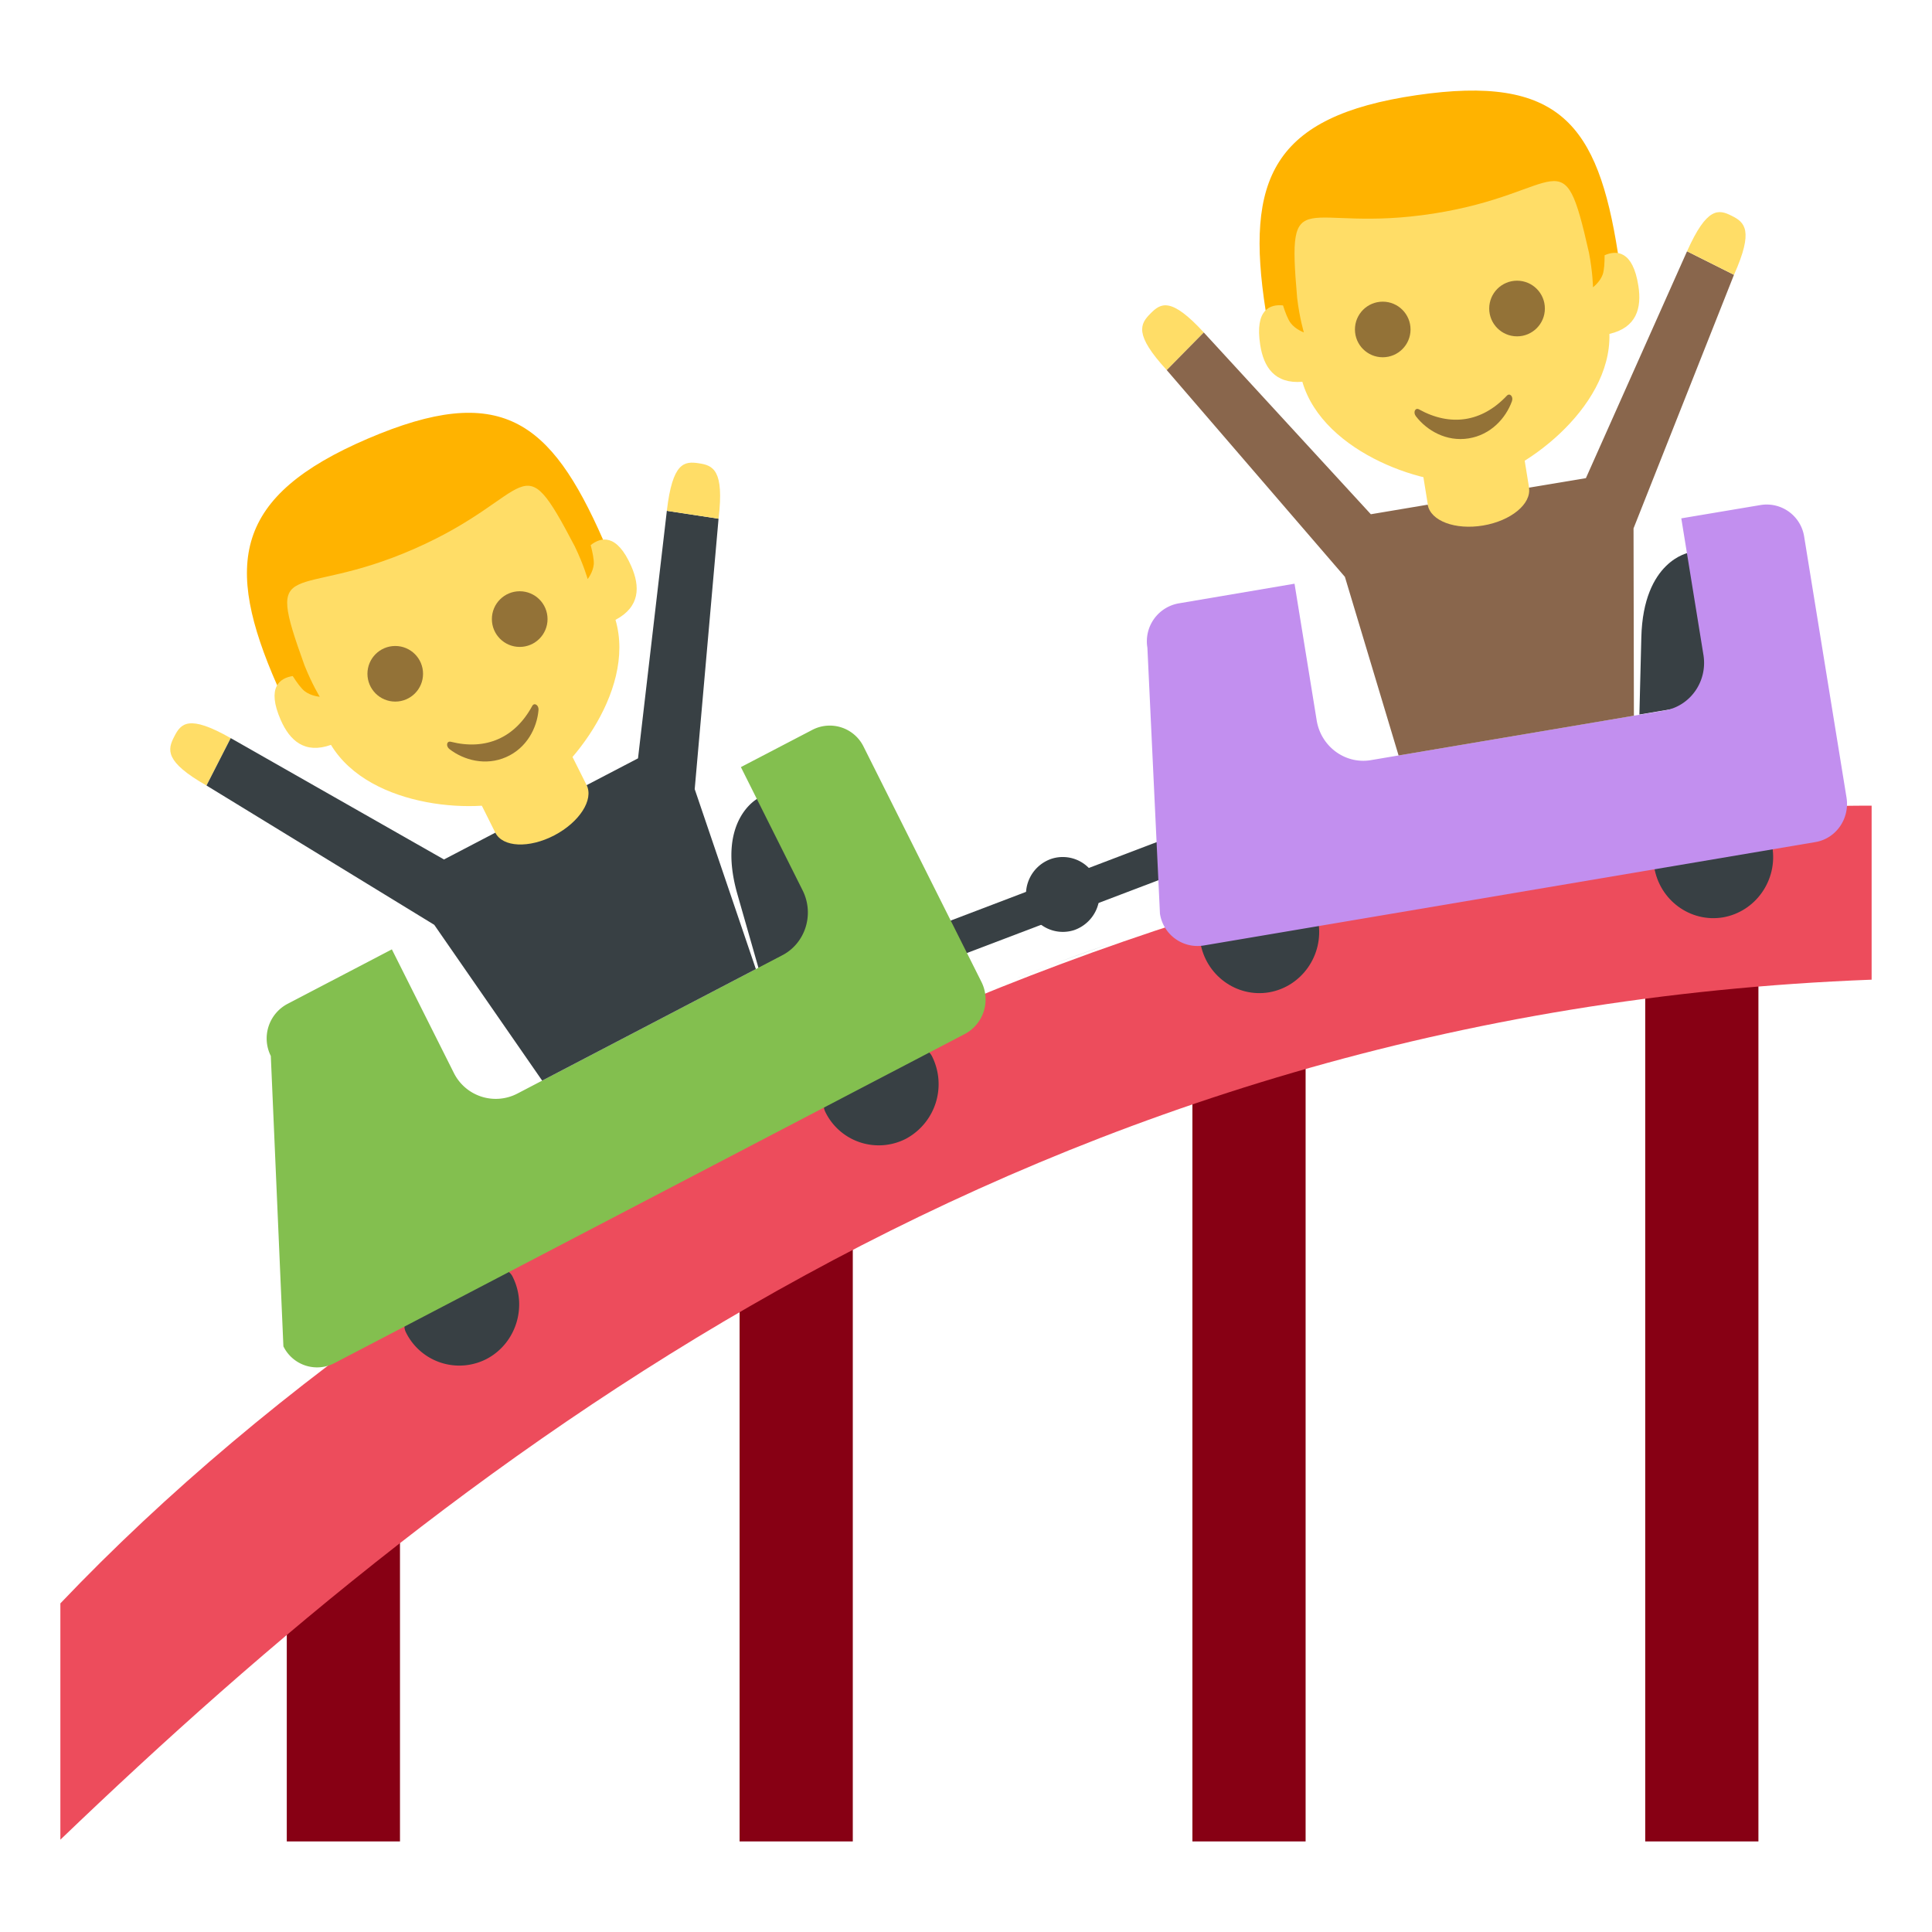 <svg xmlns="http://www.w3.org/2000/svg" width="64" height="64" viewBox="0 0 64 64"><path fill="#870014" d="M39.5 30.9h3.75V61H39.5zM28.25 61H24.5V40.469l3.75-.956zM9.5 50.038h3.75V61H9.5zM54.5 30.9h3.75V61H54.5z"/><path fill="none" d="M33.63 32.423c-5.25 2.063-10.106 4.59-14.646 7.464a91.479 91.479 0 0 1 14.646-7.464z"/><path fill="#ED4C5C" d="M2 53.114v7.828c13.479-12.937 32.328-27.438 60-28.489v-5.765c-21.555 0-46.061 11.782-60 26.426z"/><path fill="#94989B" d="M36.688 31.29c-1.021.364-2.044.725-3.058 1.133a73.437 73.437 0 0 1 3.058-1.133zM18.123 40.451c.292-.188.572-.381.861-.564-.03.02-.066.035-.097.058-.262.161-.501.339-.764.506z"/><path fill="#FFDD67" d="M15.803 26.373l3.023-1.575 1.178 2.352-3.025 1.576zM7.642 24.451c-1.394-.794-1.651-.484-1.87-.051-.225.434-.323.828 1.068 1.621l.802-1.57z"/><path fill="#384044" d="M31.385 31.815l-.413-1.122 8.055-3.067.419 1.125zM16.979 42.288c.502.994.113 2.218-.859 2.729a1.97 1.97 0 0 1-2.674-.883c-.505-.993 3.036-2.844 3.533-1.846zM30.873 34.989a2.054 2.054 0 0 1-.861 2.733 1.968 1.968 0 0 1-2.672-.887c-.504-.993 3.037-2.841 3.533-1.846zM25.102 26.451s-1.375.717-.675 3.17l.701 2.452 2.208-1.152-2.234-4.47z"/><path fill="#83BF4F" d="M26.917 24.174l-2.374 1.237 2.046 4.086c.393.788.093 1.752-.683 2.152l-8.771 4.579a1.551 1.551 0 0 1-2.105-.694l-2.049-4.085-3.465 1.81a1.295 1.295 0 0 0-.545 1.721l.417 9.619a1.241 1.241 0 0 0 1.687.558L31.966 34.25a1.296 1.296 0 0 0 .544-1.726l-3.905-7.794a1.248 1.248 0 0 0-1.688-.556z"/><path fill="#384044" d="M36.361 29.241a1.211 1.211 0 0 0-1.536-.79 1.245 1.245 0 0 0-.777 1.562 1.214 1.214 0 0 0 1.537.797 1.25 1.25 0 0 0 .776-1.569z"/><g><path fill="#384044" d="M25.039 32.102l-2.026-5.961.79-8.958-1.713-.261-.955 8.199-1.702.888c.241.484-.241 1.229-1.072 1.664-.835.435-1.71.396-1.952-.09l-1.702.888-7.064-4.02-.802 1.57 7.544 4.615 3.575 5.161 7.079-3.695z"/><path fill="#FFDD67" d="M22.09 16.922c.187-1.616.583-1.647 1.055-1.576.476.069.851.22.658 1.837l-1.713-.261z"/></g><path fill="#FFDD67" d="M47.082 15.376l3.353-.564.422 2.61-3.353.562zM39.879 11.014c-1.09-1.186-1.427-.975-1.767-.629-.343.344-.554.688.538 1.875l1.229-1.246z"/><g><path fill="#384044" d="M43.672 30.536c.183 1.104-.552 2.148-1.632 2.336-1.082.181-2.105-.569-2.281-1.672-.186-1.103 3.738-1.766 3.913-.664zM58.71 28.054c.184 1.104-.553 2.146-1.633 2.335-1.08.179-2.104-.567-2.281-1.674-.184-1.102 3.741-1.768 3.914-.661zM55.957 18.306s-1.523.254-1.586 2.809l-.064 2.555 2.446-.412-.796-4.952z"/><path fill="#C28FEF" d="M58.326 16.729l-2.631.442.734 4.526c.14.875-.435 1.696-1.293 1.84l-9.72 1.643c-.851.145-1.657-.447-1.799-1.316l-.734-4.528-3.841.652a1.276 1.276 0 0 0-1.033 1.469l.416 8.81a1.26 1.26 0 0 0 1.442 1.055l20.269-3.427c.686-.114 1.145-.779 1.032-1.476l-1.402-8.638a1.256 1.256 0 0 0-1.44-1.052z"/></g><g><path fill="#89664C" d="M54.113 17.503l3.327-8.399-1.555-.779-3.35 7.514-1.886.315c.088.537-.596 1.099-1.519 1.254-.926.156-1.747-.155-1.834-.69l-1.885.317-5.534-6.021-1.227 1.246 5.902 6.85 1.778 5.916 7.795-1.317-.012-6.206z"/><path fill="#FFDD67" d="M55.886 8.324c.66-1.48 1.048-1.393 1.477-1.176.431.214.741.473.078 1.955l-1.555-.779z"/></g><g><path fill="#FFB300" d="M41.925 10.28l.783 1.02 10.611-1.654.277-1.262c-.667-4.271-1.942-5.924-6.673-5.231-4.778.7-5.676 2.782-4.998 7.127z"/><path fill="#FFDD67" d="M53.155 8.455c0 .251-.014.491-.062.634-.09.253-.323.427-.323.427s-.007-.487-.134-1.149c-.88-3.895-.816-1.968-5.152-1.292-4.335.676-4.86-1.176-4.514 2.793.08.675.222 1.142.222 1.142s-.274-.093-.437-.309c-.091-.12-.177-.344-.253-.584-.426-.044-.94.128-.756 1.309.114.735.478 1.296 1.396 1.221.703 2.411 4.25 3.54 5.727 3.309 1.475-.229 4.511-2.385 4.445-4.895.898-.207 1.074-.853.96-1.588-.183-1.182-.727-1.189-1.119-1.018z"/><g><circle fill="#937237" cx="45.805" cy="10.914" r=".921"/><circle fill="#937237" cx="50.254" cy="10.22" r=".922"/><path fill="#937237" d="M49.916 13.108c-.824.875-1.864 1.032-2.91.453-.125-.068-.202.098-.104.226.365.476 1.011.852 1.745.736s1.234-.667 1.438-1.232c.055-.151-.07-.287-.169-.183z"/></g></g><g><path fill="#FFB300" d="M9.181 22.702l1.019.784 9.831-4.32-.055-1.291c-1.74-3.956-3.396-5.228-7.792-3.344-4.44 1.903-4.774 4.145-3.003 8.171z"/><path fill="#FFDD67" d="M19.567 18.058c.063.242.112.479.103.628-.022.269-.203.496-.203.496s-.131-.47-.424-1.077c-1.849-3.538-1.293-1.692-5.312.073-4.017 1.766-4.999.11-3.646 3.857.251.632.508 1.046.508 1.046s-.289-.02-.502-.186c-.117-.093-.258-.287-.394-.5-.423.066-.876.365-.396 1.459.3.681.794 1.13 1.663.821 1.299 2.15 5.017 2.332 6.384 1.729 1.366-.6 3.748-3.462 3.041-5.871.815-.431.82-1.1.521-1.781-.481-1.093-1.009-.96-1.343-.694z"/><g><circle fill="#937237" cx="13.093" cy="22.32" r=".921"/><circle fill="#937237" cx="17.216" cy="20.508" r=".922"/><path fill="#937237" d="M17.63 23.387c-.573 1.057-1.537 1.476-2.696 1.185-.139-.034-.171.146-.044.244.476.366 1.195.563 1.876.264.681-.299 1.022-.961 1.073-1.56.015-.161-.141-.26-.209-.133z"/></g></g></svg>